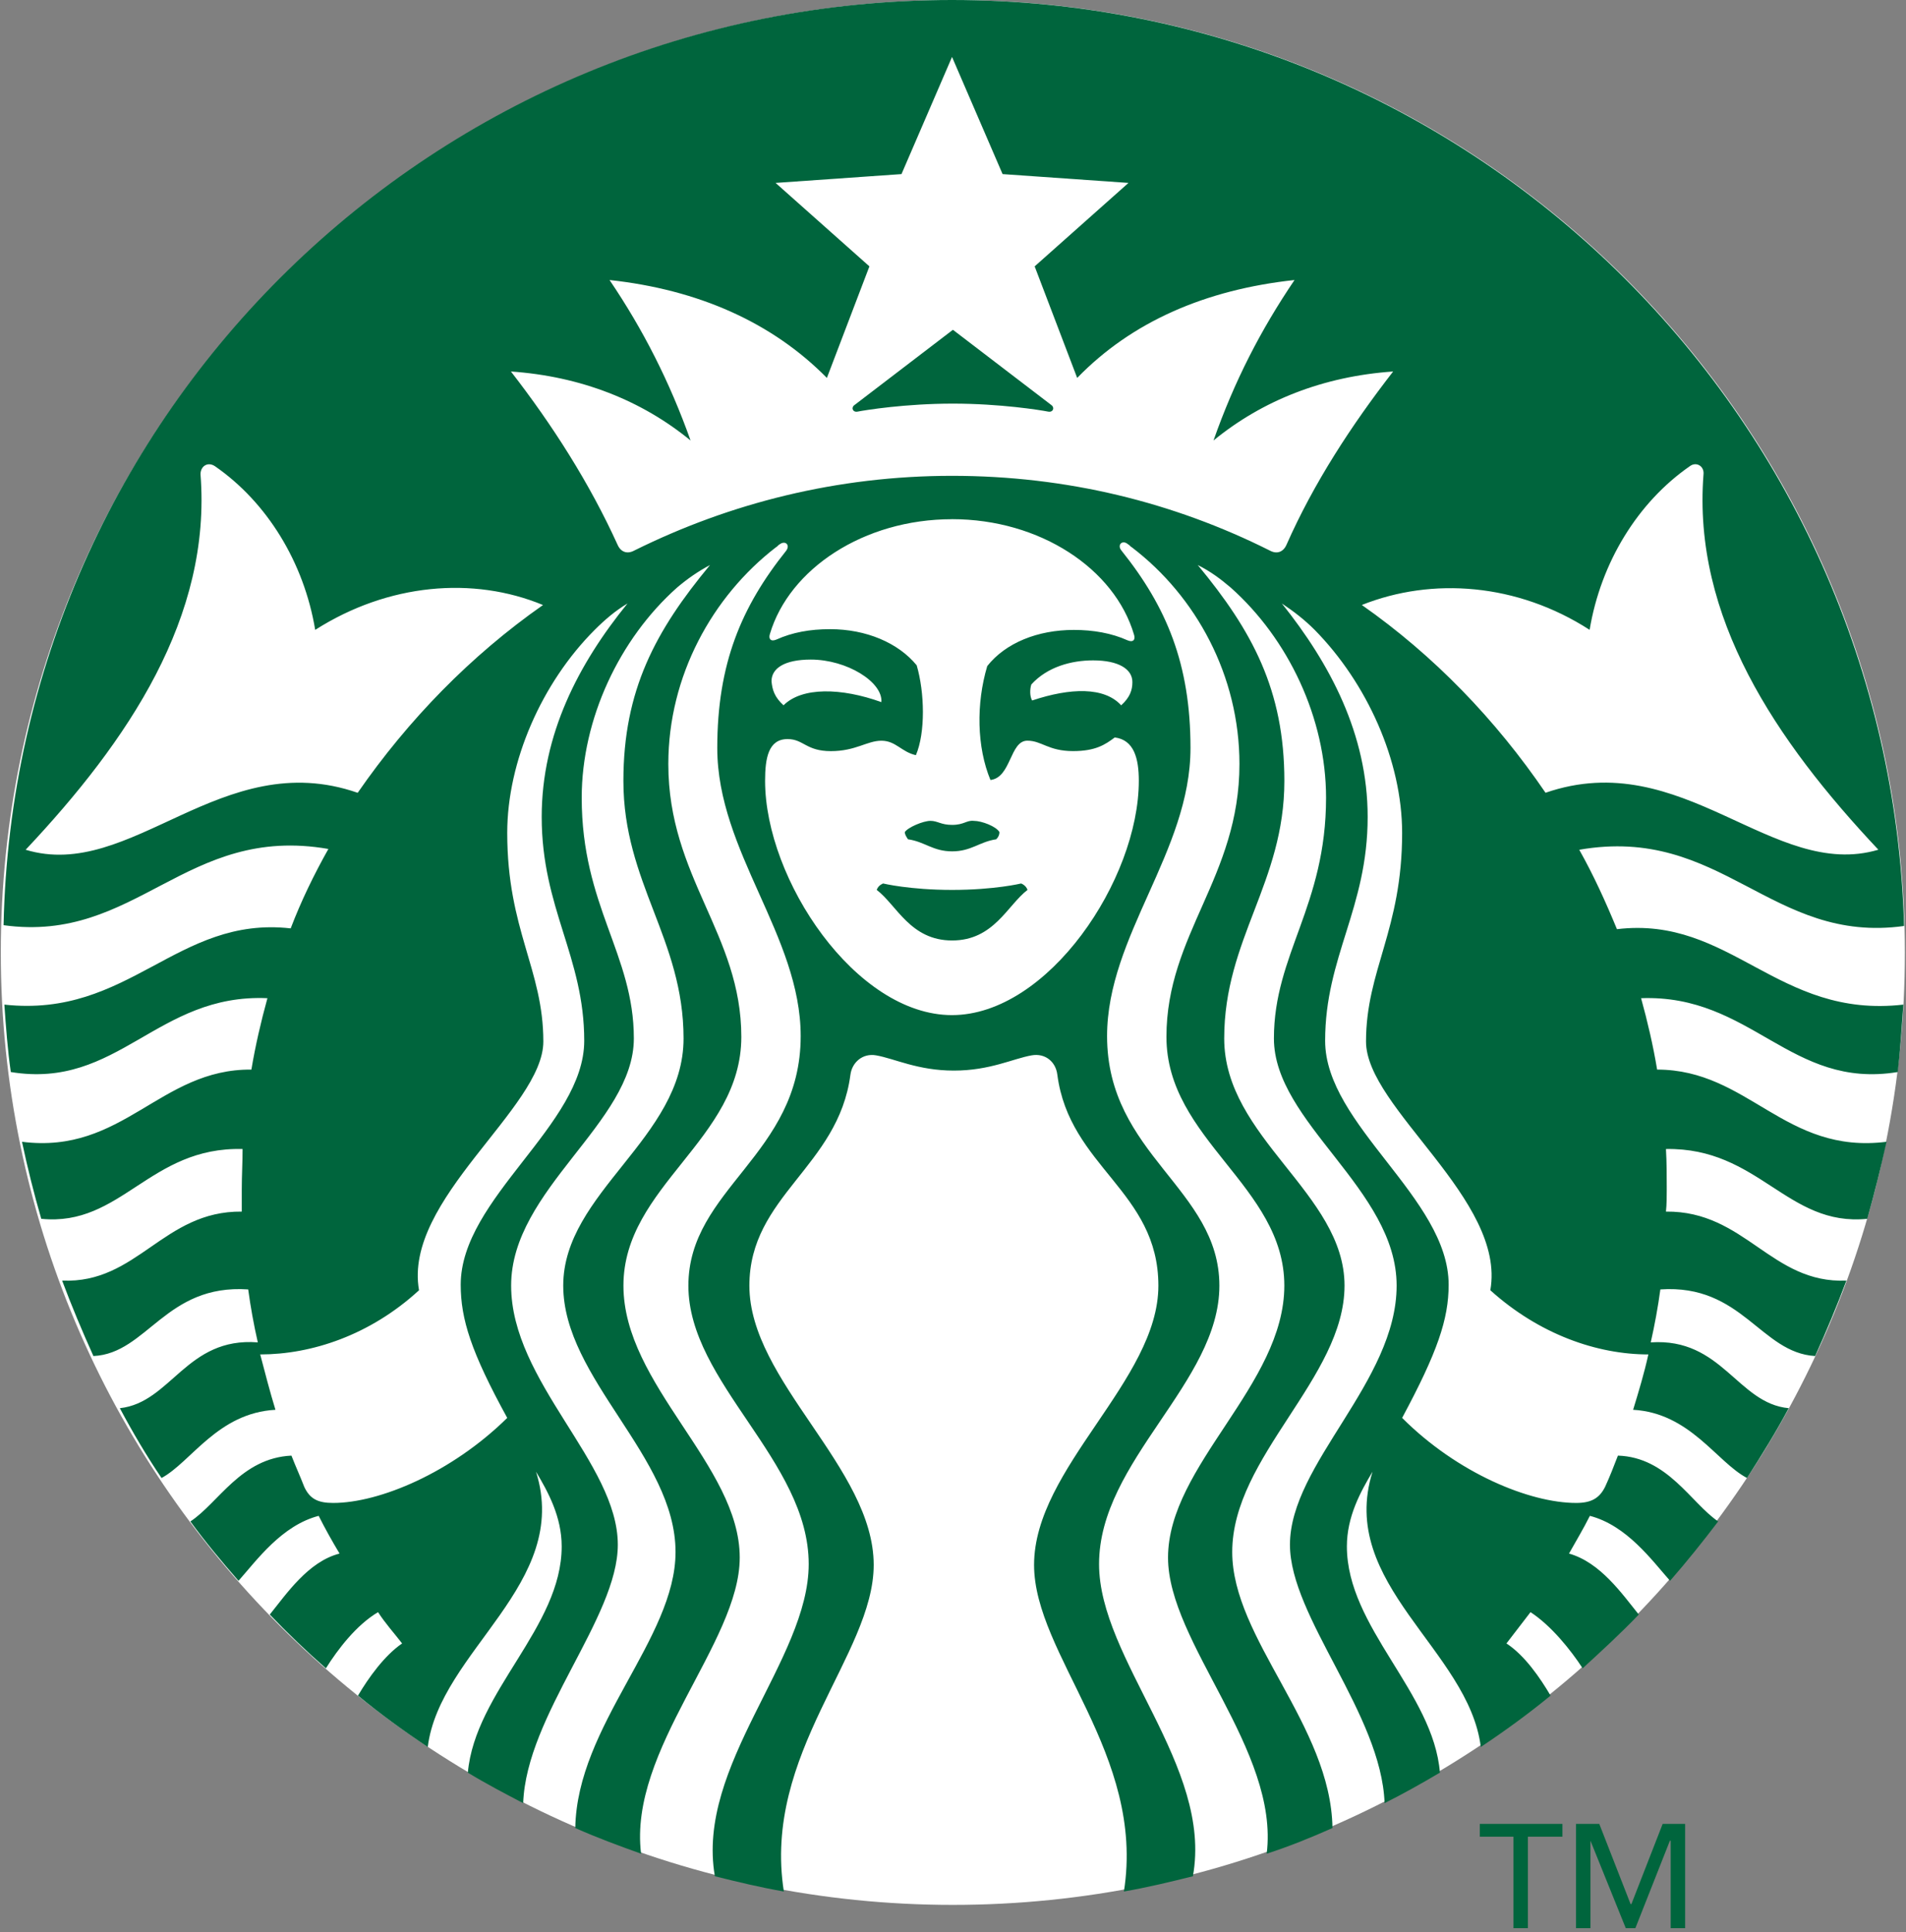 <svg xmlns="http://www.w3.org/2000/svg" width="454" height="460" viewBox="0 0 454 460" fill="none"><rect x="0" y="0" width="454" height="460" fill="#808080" stroke="none"/><g clip-path="url(#clip0_959_5981)"><path d="M453.73 226.77C453.73 352.1 352.09 453.54 226.96 453.54C101.83 453.54 0.19 351.91 0.19 226.77C0.19 101.63 101.83 0 226.96 0C352.09 0 453.73 101.45 453.73 226.77Z" fill="white"></path><path d="M249.7 98.01C247.79 97.63 238.24 96.1 226.97 96.1C215.7 96.1 206.15 97.63 204.24 98.01C203.09 98.2 202.71 97.05 203.48 96.48C204.25 95.91 226.98 78.52 226.98 78.52C226.98 78.52 249.71 95.91 250.48 96.48C251.24 97.05 250.86 98.2 249.72 98.01M210.36 210.35C210.36 210.35 209.21 210.73 208.83 211.88C213.61 215.51 216.85 223.92 226.79 223.92C236.73 223.92 239.97 215.51 244.75 211.88C244.37 210.73 243.22 210.35 243.22 210.35C243.22 210.35 236.92 211.88 226.79 211.88C216.66 211.88 210.36 210.35 210.36 210.35ZM226.79 196.4C224.12 196.4 223.35 195.44 221.63 195.44C219.91 195.44 216.28 196.97 215.52 198.11C215.52 198.68 215.9 199.26 216.28 199.83C220.29 200.4 222.2 202.7 226.79 202.7C231.38 202.7 233.29 200.41 237.3 199.83C237.87 199.26 238.06 198.68 238.06 198.11C237.3 196.77 233.86 195.44 231.95 195.44C230.23 195.25 229.66 196.4 226.79 196.4ZM453.37 239.19C452.99 244.54 452.61 250.08 452.03 255.24C426.43 259.44 417.26 236.71 390.9 237.66C392.43 243.2 393.77 248.93 394.72 254.66C416.5 254.66 425.1 274.91 449.36 271.85C448.02 277.96 446.49 284.08 444.77 290.19C425.67 292.1 418.98 273.19 396.82 273.57C397.01 276.82 397.01 279.87 397.01 283.12C397.01 284.84 397.01 286.75 396.82 288.47C415.73 288.28 421.85 305.66 439.81 304.9C437.52 311.01 435.03 316.94 432.36 322.86C419.37 322.1 414.97 305.67 395.49 307C394.92 311.2 394.15 315.41 393.2 319.61C410.2 318.46 413.83 334.13 426.06 335.28C423 341.01 419.56 346.55 416.13 351.9C408.87 348.08 402.57 336.43 389 335.66C390.34 331.27 391.67 326.87 392.63 322.48C380.4 322.48 366.65 317.7 354.99 307.2C358.81 285.61 325.38 263.83 325.38 247.98C325.38 230.98 333.98 221.42 333.98 198.31C333.98 181.12 325.57 162.58 313.16 149.98C310.68 147.5 308.19 145.59 305.33 143.68C316.79 158.01 325.77 174.82 325.77 194.5C325.77 216.28 315.64 227.74 315.64 247.8C315.64 267.86 345.06 285.25 345.06 305.88C345.06 314.09 342.39 321.93 333.98 337.59C347.16 350.77 364.36 357.84 375.44 357.84C379.07 357.84 380.98 356.69 382.32 354.02C383.47 351.54 384.42 349.05 385.38 346.57C397.22 346.95 402.77 357.84 409.26 362.24C405.63 367.02 401.81 371.79 397.8 376.38C393.41 371.41 387.48 363.2 378.7 360.91C377.17 363.97 375.45 366.83 373.73 369.89C381.18 371.99 386.34 379.44 390.35 384.41C386.15 388.8 381.56 393.01 376.98 397.21C374.11 392.82 369.53 387.08 364.56 383.84C362.65 386.32 360.74 388.81 358.83 391.29C363.22 394.16 366.85 399.5 369.34 403.71C363.99 408.1 358.45 412.12 352.72 415.94C349.85 392.82 318.52 377.16 326.93 350.41C324.06 355.19 320.82 361.11 320.82 368.18C320.82 387.48 341.45 402.95 342.98 422.05C338.78 424.53 334.38 427.02 329.8 429.31C329.04 408.1 307.26 384.99 307.26 367.79C307.26 348.49 332.67 329.01 332.67 306.08C332.67 283.15 303.44 267.3 303.44 247.24C303.44 227.18 315.86 215.72 315.86 189.93C315.86 171.02 306.88 152.1 293.13 139.88C290.65 137.78 288.35 136.06 285.3 134.53C298.29 150.2 305.93 164.33 305.93 185.92C305.93 210.18 291.6 223.56 291.6 247.25C291.6 270.94 320.26 284.12 320.26 306.09C320.26 328.06 293.51 346.78 293.51 369.52C293.51 390.15 317.01 410.79 317.39 435.24C312.23 437.53 307.07 439.63 301.72 441.35C304.78 416.71 278.22 391.1 278.22 370.85C278.22 348.88 305.92 329.78 305.92 306.09C305.92 282.4 277.84 271.32 277.84 246.87C277.84 222.42 295.23 208.85 295.23 181.91C295.23 160.89 284.91 141.98 269.63 130.33C269.25 130.14 269.06 129.76 268.67 129.57C267.33 128.42 266 129.76 267.14 131.1C277.84 144.47 283.57 158.04 283.57 178.1C283.57 202.74 263.7 222.8 263.7 246.69C263.7 274.96 290.45 282.99 290.45 306.11C290.45 329.23 261.79 347.76 261.79 372.4C261.79 395.13 288.92 420.54 284.14 446.72C278.79 448.06 273.25 449.39 267.71 450.35C272.87 417.68 246.31 393.99 246.31 372.59C246.31 349.47 275.92 328.65 275.92 306.11C275.92 283.57 254.71 277.84 251.85 255.86C251.47 252.8 248.98 250.7 245.74 251.27C241.35 252.03 235.81 254.9 227.21 254.9C218.61 254.9 213.07 252.03 208.68 251.27C205.43 250.7 202.95 252.99 202.57 255.86C199.7 277.83 178.5 284.71 178.5 306.11C178.5 328.84 208.11 349.48 208.11 372.59C208.11 393.99 181.55 417.49 186.71 450.35C181.17 449.39 175.63 448.06 170.28 446.72C165.69 420.36 192.63 395.14 192.63 372.4C192.63 347.76 163.97 329.22 163.97 306.11C163.97 283 190.72 274.97 190.72 246.69C190.72 222.81 170.85 202.75 170.85 178.1C170.85 158.04 176.58 144.48 187.28 131.1C188.24 129.76 187.09 128.62 185.75 129.57C185.37 129.76 185.18 130.14 184.79 130.33C169.7 141.98 159.19 160.9 159.19 181.91C159.19 208.85 176.58 222.41 176.58 246.87C176.58 271.33 148.5 282.4 148.5 306.09C148.5 329.78 176.2 348.88 176.2 370.85C176.2 391.1 149.64 416.51 152.7 441.35C147.35 439.44 142.19 437.53 137.03 435.24C137.41 410.79 160.91 390.15 160.91 369.52C160.91 346.79 134.16 328.25 134.16 306.09C134.16 283.93 162.82 270.94 162.82 247.25C162.82 223.56 148.49 210.19 148.49 185.92C148.49 164.33 156.13 150.19 169.12 134.53C166.25 136.06 163.77 137.78 161.29 139.88C147.53 152.11 138.56 171.21 138.56 189.93C138.56 215.72 150.98 227.18 150.98 247.24C150.98 267.3 121.75 283.16 121.75 306.08C121.75 329 147.16 348.3 147.16 367.79C147.16 385.18 125.38 408.29 124.62 429.31C120.23 427.02 115.83 424.72 111.44 422.05C113.16 402.75 133.79 387.47 133.79 368.18C133.79 361.11 130.54 355.19 127.68 350.41C136.09 377.16 104.75 393.01 101.89 415.94C96.16 412.12 90.62 408.11 85.27 403.71C87.75 399.51 91.57 394.16 95.78 391.29C93.87 388.81 91.77 386.51 90.05 383.84C84.89 386.9 80.5 392.63 77.63 397.21C73.04 393.2 68.46 388.8 64.26 384.41C68.27 379.44 73.43 371.8 80.88 369.89C79.16 367.02 77.44 363.97 75.91 360.91C67.12 363.2 61.2 371.42 56.81 376.38C52.8 371.79 48.98 367.21 45.35 362.24C52.04 357.85 57.39 347.15 69.42 346.57C70.38 349.05 71.52 351.54 72.48 354.02C73.82 356.89 75.73 357.84 79.36 357.84C90.44 357.84 107.63 350.58 120.82 337.59C112.22 321.92 109.74 314.09 109.74 305.88C109.74 285.25 139.16 267.86 139.16 247.8C139.16 227.74 129.03 216.28 129.03 194.5C129.03 174.82 137.82 158.01 149.47 143.68C146.6 145.4 144.12 147.5 141.64 149.98C129.03 162.59 120.82 181.31 120.82 198.31C120.82 221.43 129.42 230.79 129.42 247.98C129.42 263.84 95.99 285.62 99.81 307.2C88.16 317.9 74.21 322.48 61.98 322.48C63.13 326.87 64.27 331.27 65.61 335.66C51.85 336.42 45.55 348.08 38.48 351.9C34.85 346.55 31.6 341.01 28.55 335.28C40.78 333.94 44.41 318.28 61.41 319.61C60.45 315.41 59.69 311.2 59.12 307C39.44 305.66 35.05 322.28 22.25 322.86C19.58 316.94 17.09 311.02 14.8 304.9C32.76 305.66 38.87 288.28 57.59 288.47V283.12C57.59 279.87 57.78 276.82 57.78 273.57C35.62 273 28.93 292.1 9.83 290.19C8.11 284.27 6.58 278.15 5.24 271.85C29.31 274.91 38.1 254.46 59.88 254.66C60.84 248.93 62.17 243.2 63.7 237.66C37.34 236.51 28.17 259.44 2.57 255.24C1.81 249.89 1.42 244.54 1.04 239.19C30.84 242.44 42.11 217.98 69.24 221.04C71.72 214.54 74.78 208.24 78.22 202.13C44.21 196.21 32.56 224.67 0.85 220.28C3.44 98.01 103.74 0 226.77 0C349.8 0 450.1 98.01 453.54 220.47C421.83 224.86 410.17 196.4 376.17 202.32C379.61 208.43 382.47 214.74 385.15 221.23C412.28 217.98 423.36 242.63 453.35 239.19M129.34 144.05C112.72 137.17 92.47 138.89 75.08 149.97C72.41 133.92 63.62 119.59 51.2 111C49.48 109.85 47.76 111 47.76 112.91C50.43 146.92 30.57 176.34 6.11 202.32C31.33 209.96 52.73 177.48 85.2 188.76C97.24 171.37 112.14 156.09 129.33 144.06M226.76 123.62C205.74 123.62 187.98 135.46 183.39 150.94C183.01 152.09 183.58 152.85 184.92 152.28C188.74 150.56 192.94 149.8 197.72 149.8C206.32 149.8 213.96 153.05 218.35 158.4C220.26 164.9 220.45 174.45 218.16 179.8C214.72 179.04 213.38 176.36 209.95 176.36C206.52 176.36 203.84 178.84 197.91 178.84C191.98 178.84 191.41 175.97 187.59 175.97C183 175.97 182.24 180.56 182.24 185.9C182.24 209.4 203.83 241.69 226.75 241.69C249.67 241.69 271.26 209.4 271.26 185.9C271.26 180.55 270.11 176.16 265.53 175.58C263.24 177.3 260.94 178.83 255.6 178.83C249.68 178.83 248.15 176.35 244.71 176.35C240.51 176.35 240.89 185.14 235.92 185.71C232.67 177.88 232.48 167.56 235.16 158.58C239.55 153.04 247.2 149.98 255.79 149.98C260.38 149.98 264.77 150.74 268.59 152.46C269.93 153.03 270.5 152.27 270.12 151.12C265.53 135.45 247.77 123.61 226.75 123.61M260.37 157.23C255.21 157.23 249.48 158.76 245.66 162.96C245.28 164.11 245.28 165.83 245.85 166.78C255.02 163.72 263.04 163.53 267.06 167.93C269.16 166.02 269.73 164.3 269.73 162.39C269.73 159.33 266.48 157.23 260.37 157.23ZM186.63 167.93C191.02 163.54 200.39 163.73 209.94 167.17C210.32 162.39 201.73 157.04 193.13 157.04C186.83 157.04 183.77 159.14 183.77 162.2C183.96 164.3 184.53 166.02 186.64 167.93M331.84 88.45C315.22 89.6 300.7 95.33 289.05 104.88C294.02 90.74 300.32 78.52 308.35 66.67C287.14 68.96 269.57 76.6 256.58 89.98L246.45 63.42L268.8 43.55L238.81 41.45L226.77 13.56L214.73 41.45L184.74 43.55L207.09 63.42L196.96 89.98C183.97 76.8 166.39 68.96 145.19 66.67C153.21 78.51 159.52 90.93 164.49 104.88C152.84 95.33 138.32 89.6 121.7 88.45C131.63 101.25 140.42 115.01 147.11 129.72C147.87 131.44 149.4 132.01 151.12 131.06C173.85 119.79 199.45 113.29 226.77 113.29C254.09 113.29 279.5 119.59 302.42 131.06C304.14 132.02 305.67 131.44 306.43 129.72C312.93 115.01 321.9 101.25 331.84 88.45ZM368.14 188.75C400.81 177.48 422.21 209.77 447.42 202.31C422.97 176.33 403.1 146.91 405.77 112.9C405.96 110.99 404.05 109.84 402.52 110.99C390.1 119.59 381.31 133.92 378.64 149.96C361.45 138.88 341.19 137.35 324.38 144.04C341.57 156.08 356.28 171.36 368.13 188.74" fill="#00653D"></path><path d="M363.94 459.08H360.5V437.3H352.48V434.25H372.16V437.3H363.94V459.08Z" fill="#00653D"></path><path d="M388.4 453.35H388.59L396.04 434.25H401.39V459.08H397.95V438.26H397.76L389.54 459.08H387.25L378.84 438.26V459.08H375.4V434.25H380.94L388.4 453.35Z" fill="#00653D"></path></g><defs><clipPath id="clip0_959_5981"><rect width="453.54" height="459.08" fill="white" transform="translate(0.19)"></rect></clipPath></defs></svg>